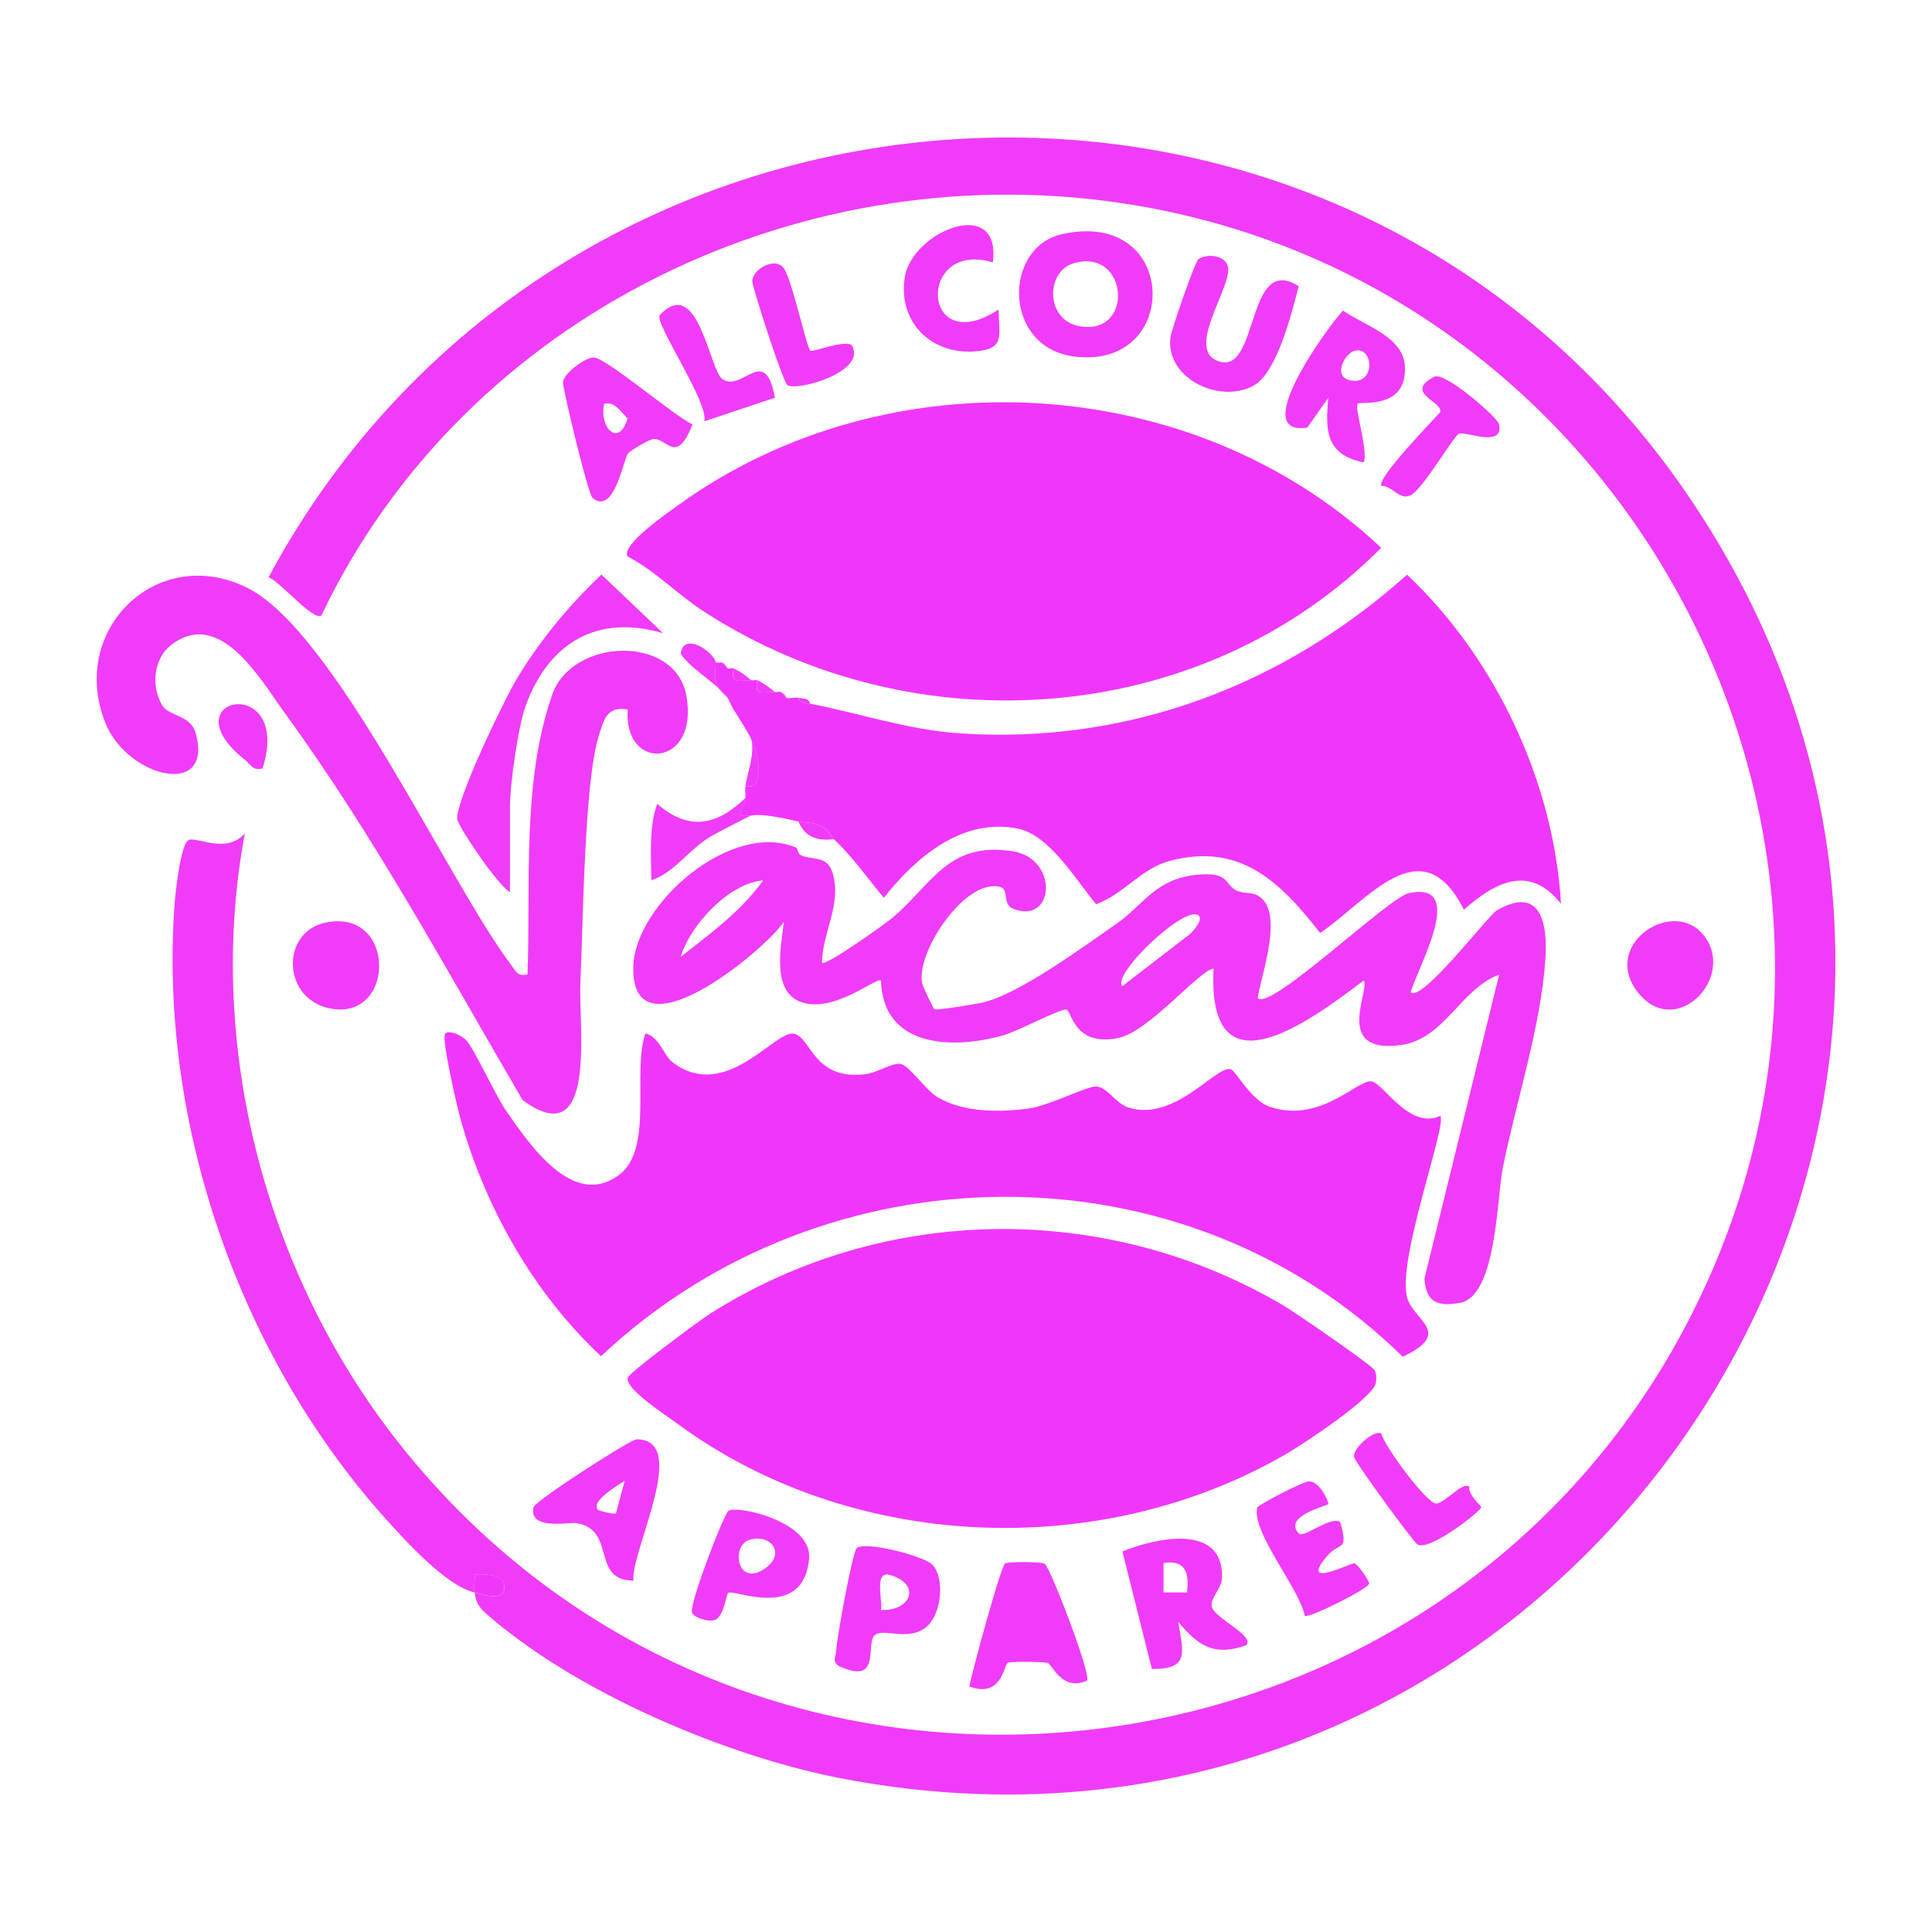 <?xml version="1.0" encoding="UTF-8"?>
<svg id="Layer_1" xmlns="http://www.w3.org/2000/svg" version="1.1" viewBox="0 0 200 200">
  <!-- Generator: Adobe Illustrator 29.8.1, SVG Export Plug-In . SVG Version: 2.1.1 Build 2)  -->
  <defs>
    <style>
      .st0 {
        fill: #f136fc;
      }

      .st1 {
        fill: #f03cf8;
      }
    </style>
  </defs>
  <path class="st1" d="M49.13,164.85c-2.99-.69-7.26-5.45-9.46-7.91-14.9-16.75-23.17-40.56-21.62-63.06.09-1.3.63-6.74,1.56-6.95,1.02-.23,3.91,1.46,5.74-.67-4.11,21.9,2.16,45.63,15.87,63.04,36.99,46.97,111.14,37.69,135.58-16.76,21.23-47.28-8.35-102.74-59.28-111.29-34.07-5.72-69.38,11.2-84.25,42.47-.83.6-4.28-3.53-5.47-3.96C58.17,3.21,139.05-2.1,175.19,51.95c42.67,63.81-13.06,146.79-88.29,132.11-11.93-2.33-27.44-8.96-36.6-17.04-.76-.67-1.03-1.18-1.17-2.17.87.2,3.45,1.16,3.04-.9-.19-.96-2.2-1.06-3.04-.92.04.59-.09,1.25,0,1.83Z"/>
  <path class="st0" d="M142.27,141.8c.24.41.24.94.15,1.39-.33,1.56-7.41,6.23-9.22,7.29-19.31,11.24-45.18,10.14-63.17-3.17-1.05-.78-5.33-3.53-5.05-4.68.13-.53,7.44-5.95,8.58-6.67,18-11.37,40.93-11.62,59.26-.84,1.2.7,9.16,6.19,9.45,6.69Z"/>
  <path class="st0" d="M64.98,57.61c-.79-1.15,4.29-4.64,5.29-5.36,21.65-15.61,53.25-13.88,72.71,4.46-18.46,18.59-48.22,20.74-70.03,6.65-2.8-1.8-5.08-4.24-7.97-5.75Z"/>
  <path class="st0" d="M66.81,106.97c1.5.39,1.86,2.31,2.89,3.06,5.54,4.07,10.58-3.53,12.54-3.01,1.77.46,1.97,4.84,7.36,4.18,1.17-.14,2.82-1.22,3.64-1.06.88.17,2.59,2.71,3.83,3.45,2.72,1.6,6.45,1.57,9.5,1.15,1.98-.27,5.92-2.29,6.88-2.27,1.16.03,2.02,1.74,3.3,2.16,4.84,1.59,9.11-4.33,10.64-3.95.53.13,2.1,3.23,4.05,3.89,5.27,1.79,9.15-2.89,10.55-2.62,1.26.24,3.9,5.02,7.1,3.57.79.76-4.61,15.19-3.39,18.92.77,2.34,4.7,3.54-.49,6.01-22.75-22.37-59.95-21.76-82.99-.06-7-6.51-12.13-15.61-14.63-24.86-.32-1.2-1.92-8.12-1.51-8.53.38-.38,1.54.08,2.12.62.81.76,3.1,5.8,4.2,7.38,2.44,3.51,6.93,10.18,11.68,6.63,3.63-2.71,1.33-10.57,2.73-14.63Z"/>
  <path class="st0" d="M83.87,72.85c5.17,1,10.19,2.72,15.52,3.07,17.37,1.15,33.46-4.96,46.27-16.43,9.19,8.67,15.22,21.56,15.93,34.07-3.21-4.1-6.76-2.3-10.05.61-4.37-8.72-9.99-.88-14.88,2.41-4.1-5.25-8.23-9.37-15.5-7.48-3.05.79-4.84,3.48-7.69,4.5-2.09-2.49-4.8-7.15-8.1-7.82-5.79-1.17-10.58,3-13.88,7.16-1.58-1.91-3.39-4.43-5.18-6.08-.43-.4-.48-.96-1.37-1.37s-1.54-.28-2.29-.45c-1.22-.28-3.8-.86-4.88-.61-2.08.21-.8-.38-.61-1.83.05-.39-.05-.83,0-1.22,2.16.5,1.34-3.31.61-4.87-.28-.6-1.4-2.41-1.83-3.05l-.61-1.22c-.17-.22-.43-.39-.61-.61-1.1-1.15-.56-2.88-.61-3.05h.61l.61.61c.2.06.45-.07.61,0-.28,1.63.39,1.24,1.83,1.22.16.08.44-.08.61,0-.28,1.63.39,1.24,1.83,1.22.16.08.44-.08.61,0l.61.61c.28.11.84-.08,1.22,0,.18.62.72.51,1.22.61Z"/>
  <path class="st1" d="M82.42,87.73c.13.06.18.63.42.76,1.13.61,2.77-.02,3.34,1.85,1,3.25-1.05,6.17-1.09,9.32.37.41,6.6-4.07,7.26-4.62,4.09-3.41,5.75-8,12.51-6.91,4.73.76,4.33,7.53.11,5.98-1.63-.6.12-2.66-2.47-2.34-3.28.41-7.56,6.8-7.05,9.98.06.36,1.15,2.64,1.28,2.73.21.14,4.36-.55,4.97-.69,3.87-.91,10.29-5.69,13.82-8.12,2.83-1.94,4.02-4.67,8.34-5.11,3.4-.35,2.89.95,4.08,1.6.67.36,1.56.18,2.21.52,2.88,1.5.46,8.05.04,10.64,1.3,1.41,13.54-10.43,15.68-10.87,6.1-1.27.81,7.84.17,10.26,1.1,1.14,8-7.93,8.9-8.46,4.53-2.63,5.29,1.28,5.04,5.03-.46,6.96-3.04,14.76-4.42,21.67-.61,3.04-.63,13.29-4.46,13.93-2.24.37-3.43.02-3.65-2.49l7.74-31.49c-3.91,1.4-5.66,6.63-10.1,7.27-7.16,1.03-3.21-5.72-3.92-6.67-5.77,4.38-16.21,12.06-15.54-1.22-1.37.03-6.7,6.55-9.89,7.18-4.64.92-4.79-2.92-5.38-2.95-.71-.04-5.07,2.26-6.48,2.66-5.32,1.51-12.48,1.26-12.68-5.66-.41-.45-5.1,3.64-8.52,2.12-2.79-1.25-1.82-5.78-1.53-8.2-2.2,3.17-15.88,14.33-15.59,4.59.2-6.44,10.16-15.14,16.87-12.27ZM79,91.14c-3.56.27-7.6,4.7-8.53,7.91,3.04-2.39,6.22-4.69,8.53-7.91ZM124.1,94.79c-1.32-1.26-9.05,6.08-7.92,7.3l6.71-5.17c.53-.34,1.68-1.68,1.21-2.14Z"/>
  <path class="st1" d="M54.61,100.87c.33-9.45-.58-19.87,2.52-28.86,1.98-5.99,12.72-6.38,13.91-.05,1.42,7.52-6.52,8.05-6.06,1.49-2.18-.4-2.49,1.1-3.01,2.78-1.5,4.82-1.61,19.69-1.89,25.53-.21,4.34,1.83,17.86-5.98,12.12-7.88-13.47-15.37-27.37-24.58-40.01-2.51-3.45-6.71-10.99-11.78-7.12-1.84,1.4-2.14,4.29-.94,6.28.67,1.11,2.92.99,3.44,2.81,1.96,6.87-7.07,4.69-9.34-1.02-3.82-9.62,5.35-18.54,14.62-14.01,9.09,4.43,20.78,30.3,27.37,39.05.52.69.65,1.25,1.73,1.01Z"/>
  <path class="st1" d="M52.79,92.35c-1.21-.63-5.41-6.83-5.46-7.58-.11-2,4.83-12.28,6.19-14.53,2.35-3.93,5.43-7.63,8.74-10.76l6.38,6.07c-6.81-2-11.8.97-14.2,7.44-.81,2.18-1.65,8.29-1.65,10.53v8.83Z"/>
  <path class="st1" d="M109.9,24.25c12.27-2.8,12.45,14.28,1.13,12.63-7.21-1.06-7.16-11.25-1.13-12.63ZM111.12,27.26c-2.86.85-2.94,5.86.63,6.51,5.73,1.04,5.08-8.21-.63-6.51Z"/>
  <path class="st1" d="M140.56,41.78c-.4.38,1.12,4.95.61,6.09-3.87-.79-4.01-3.21-3.66-6.7l-2.18,3.09c-6.27.99,2.37-10.76,3.7-12.11,2.12,1.51,6.21,2.67,6.4,5.71.29,4.6-4.62,3.67-4.87,3.92ZM140.26,36.3c-1.01.22-2.29,2.59-.61,3.04,2.75.74,2.63-3.49.61-3.04Z"/>
  <path class="st1" d="M128.98,170.33c-3.32,1.14-4.88.08-7.01-2.42.52,3.17,1.2,4.9-2.73,4.86l-3.05-12.17c3.46-1.4,10.49-2.96,10.31,2.74-.04,1.13-1.22,2.09-1.07,2.94.22,1.24,4.56,3.05,3.57,4.05ZM122.88,164.84c.23-1.99-.13-3.4-2.43-3.04v3.05s2.43,0,2.43,0Z"/>
  <path class="st1" d="M108.16,161.9c.55.33,4.88,11.58,4.36,12.08-2.63,1.15-3.57-1.71-4.08-1.84s-3.63-.15-4.08-.03-.59,3.76-4.02,2.47c.32-1.61,3.21-12.3,3.71-12.73.22-.19,3.69-.21,4.11.04Z"/>
  <path class="st1" d="M134.44,29.63c-.69,2.66-2.22,8.89-4.62,10.26-3.45,1.97-9.15-.64-8.66-4.94.09-.81,2.55-7.88,2.9-8.12.88-.6,2.71-.44,3.04.72.58,2.07-4.71,8.9-.75,9.91s2.71-11.3,8.09-7.83Z"/>
  <path class="st1" d="M65.58,163.63c-4.49-.05-1.69-5.26-5.92-5.96-.73-.12-4.96.79-4.43-1.64.14-.65,10.01-7.02,10.67-7.03,5.62-.02-.67,11.68-.32,14.63ZM61.93,156.31c.06.07,1.64.51,1.84.34l.9-3.37c-.51.38-3.63,2.11-2.75,3.03Z"/>
  <path class="st1" d="M61.33,51.53c-.47-.4-3.07-11.31-3.05-11.92.03-.98,2.46-2.72,3.24-2.6,1.46.22,8.16,5.97,10.17,6.93-1.66,4.16-2.58,1.53-3.96,1.5-.47-.01-2.45,1.17-2.74,1.53-.44.55-1.43,6.48-3.66,4.56ZM62.54,41.79c-.53,2.53,1.52,4.56,2.43,1.53-.77-.75-1.29-1.76-2.43-1.53Z"/>
  <path class="st1" d="M96.51,161.96c1.31,1.4.95,4.91-.42,6.28-1.78,1.78-4.42.32-5.44.96-1.21.77.76,5.35-3.77,3.29-.8-.48-.35-.99-.33-1.54.04-1.16,1.71-10.39,2.15-10.71.98-.71,6.97.84,7.8,1.73ZM91.19,166.67c3.19.13,4.19-2.74.9-3.64-1.69-.46-.64,2.95-.9,3.64Z"/>
  <path class="st1" d="M137.51,155.7c-.15.19-4.77,1.26-3.05,3.05.5.52,3.14-1.78,4.26-1.22.93,3.1-.06,2.13-1.18,3.38-3.38,3.78,2.37.85,2.64.92.46.11,1.57,1.9,1.56,2.1-.04.52-6.27,3.64-6.67,3.34-.54-2.81-5.49-8.61-4.93-11.19.06-.29,4.74-2.71,5.35-2.73,1.14-.05,2.11,2.21,2.01,2.34Z"/>
  <path class="st1" d="M75.39,164.88c-.23.17-.37,2.21-1.27,2.76-.61.37-2.37-.18-2.49-.75-.22-1.03,3.31-10.19,3.78-10.49.96-.61,8.69,1.14,8.35,4.95-.58,6.5-7.81,3.12-8.37,3.54ZM77.54,159.42c-1.89.62-1.24,5,1.69,2.92,2.17-1.53.51-3.65-1.69-2.92Z"/>
  <path class="st1" d="M102.77,27.16c-7.9-2.36-7.44,10.15.61,4.88-.03,2.48.77,3.99-2.13,4.31-4.66.51-8.31-2.83-7.59-7.62s10.02-8.58,9.12-1.57Z"/>
  <path class="st1" d="M33.73,95.5c7.26-1.48,7.25,10.02.62,8.93-5.15-.85-5.38-7.96-.62-8.93Z"/>
  <path class="st1" d="M176.34,96.79c3.42,4.24-2.61,10.66-6.54,6.23-4.43-4.99,3.28-10.27,6.54-6.23Z"/>
  <path class="st1" d="M151.02,44.9c-.62.36-3.75,5.76-4.99,6.37-1.18.57-1.92-1.04-3.03-.97-.52-.74,5.14-6.58,6.08-7.62.37-1.1-3.85-2-.6-3.68,1.08-.56,6.54,4.19,6.7,4.92.55,2.52-3.6.65-4.16.98Z"/>
  <path class="st1" d="M83.89,36.3c.24.18,3.31-1.07,4.25-.61,1.76,2.75-5.57,4.84-6.62,4.18-.48-.3-3.61-10.08-3.64-10.71-.07-1.22,2.32-2.65,3.25-1.4.87,1.17,2.35,8.22,2.76,8.53Z"/>
  <path class="st1" d="M142.99,148.4c.43,1.52,4.79,7.32,5.7,7.25s2.68-2.3,3.43-1.75c-.19.83,1.23,1.99,1.22,2.12,0,.39-5.34,4.58-6.59,3.87-.48-.28-6.43-8.48-6.57-9.02-.24-.92,2.13-2.92,2.8-2.47Z"/>
  <path class="st1" d="M74.81,39.27c2.1,1.32,4.38-3.71,5.41,1.9l-7.3,2.44c.42-2.01-5.15-10.09-4.63-10.98,4-4.28,5.15,5.77,6.52,6.64Z"/>
  <path class="st1" d="M77.17,82.6c-.19,1.45-1.47,2.04.61,1.83-.23.05-3.71,1.86-4.23,2.17-2.33,1.41-3.67,3.68-6.13,4.53,0-2.67-.28-5.35.61-7.92,3.26,2.85,6.18,2.26,9.14-.61Z"/>
  <path class="st1" d="M27.18,79.55c-1.03.26-1.22-.41-1.84-.9-8.13-6.51,4.98-9.09,1.84.9Z"/>
  <path class="st1" d="M74.12,68.59c.05.16-.49,1.9.61,3.05-.94-1.16-3.32-2.5-4.26-3.97.26-2.27,3.29-.34,3.65.92Z"/>
  <path class="st1" d="M86.31,86.87c-1.67.22-3-.22-3.66-1.83.75.17,1.41.04,2.29.45s.94.98,1.37,1.37Z"/>
  <path class="st1" d="M77.78,76.51c.73,1.56,1.55,5.37-.61,4.87.22-1.58.96-3.14.61-4.87Z"/>
  <path class="st1" d="M80.22,71.63c-1.44.03-2.11.41-1.83-1.22,1.04.5,1.7,1.16,1.83,1.22Z"/>
  <path class="st1" d="M77.78,70.42c-1.44.03-2.11.41-1.83-1.22,1.15.53,1.61,1.11,1.83,1.22Z"/>
  <path class="st1" d="M83.87,72.85c-.5-.1-1.04,0-1.22-.61.49.1,1.04-.03,1.22.61Z"/>
  <path class="st1" d="M75.95,73.46c-.31-.46-.52-1.11-.61-1.22l.61,1.22Z"/>
  <path class="st1" d="M81.44,72.24l-.61-.61c.45.2.57.59.61.61Z"/>
  <path class="st1" d="M75.34,69.2l-.61-.61c.32.04.53.58.61.61Z"/>
  <path class="st0" d="M49.13,164.85c-.08-.58.04-1.24,0-1.83.84-.14,2.86-.03,3.04.92.4,2.07-2.17,1.11-3.04.9Z"/>
</svg>